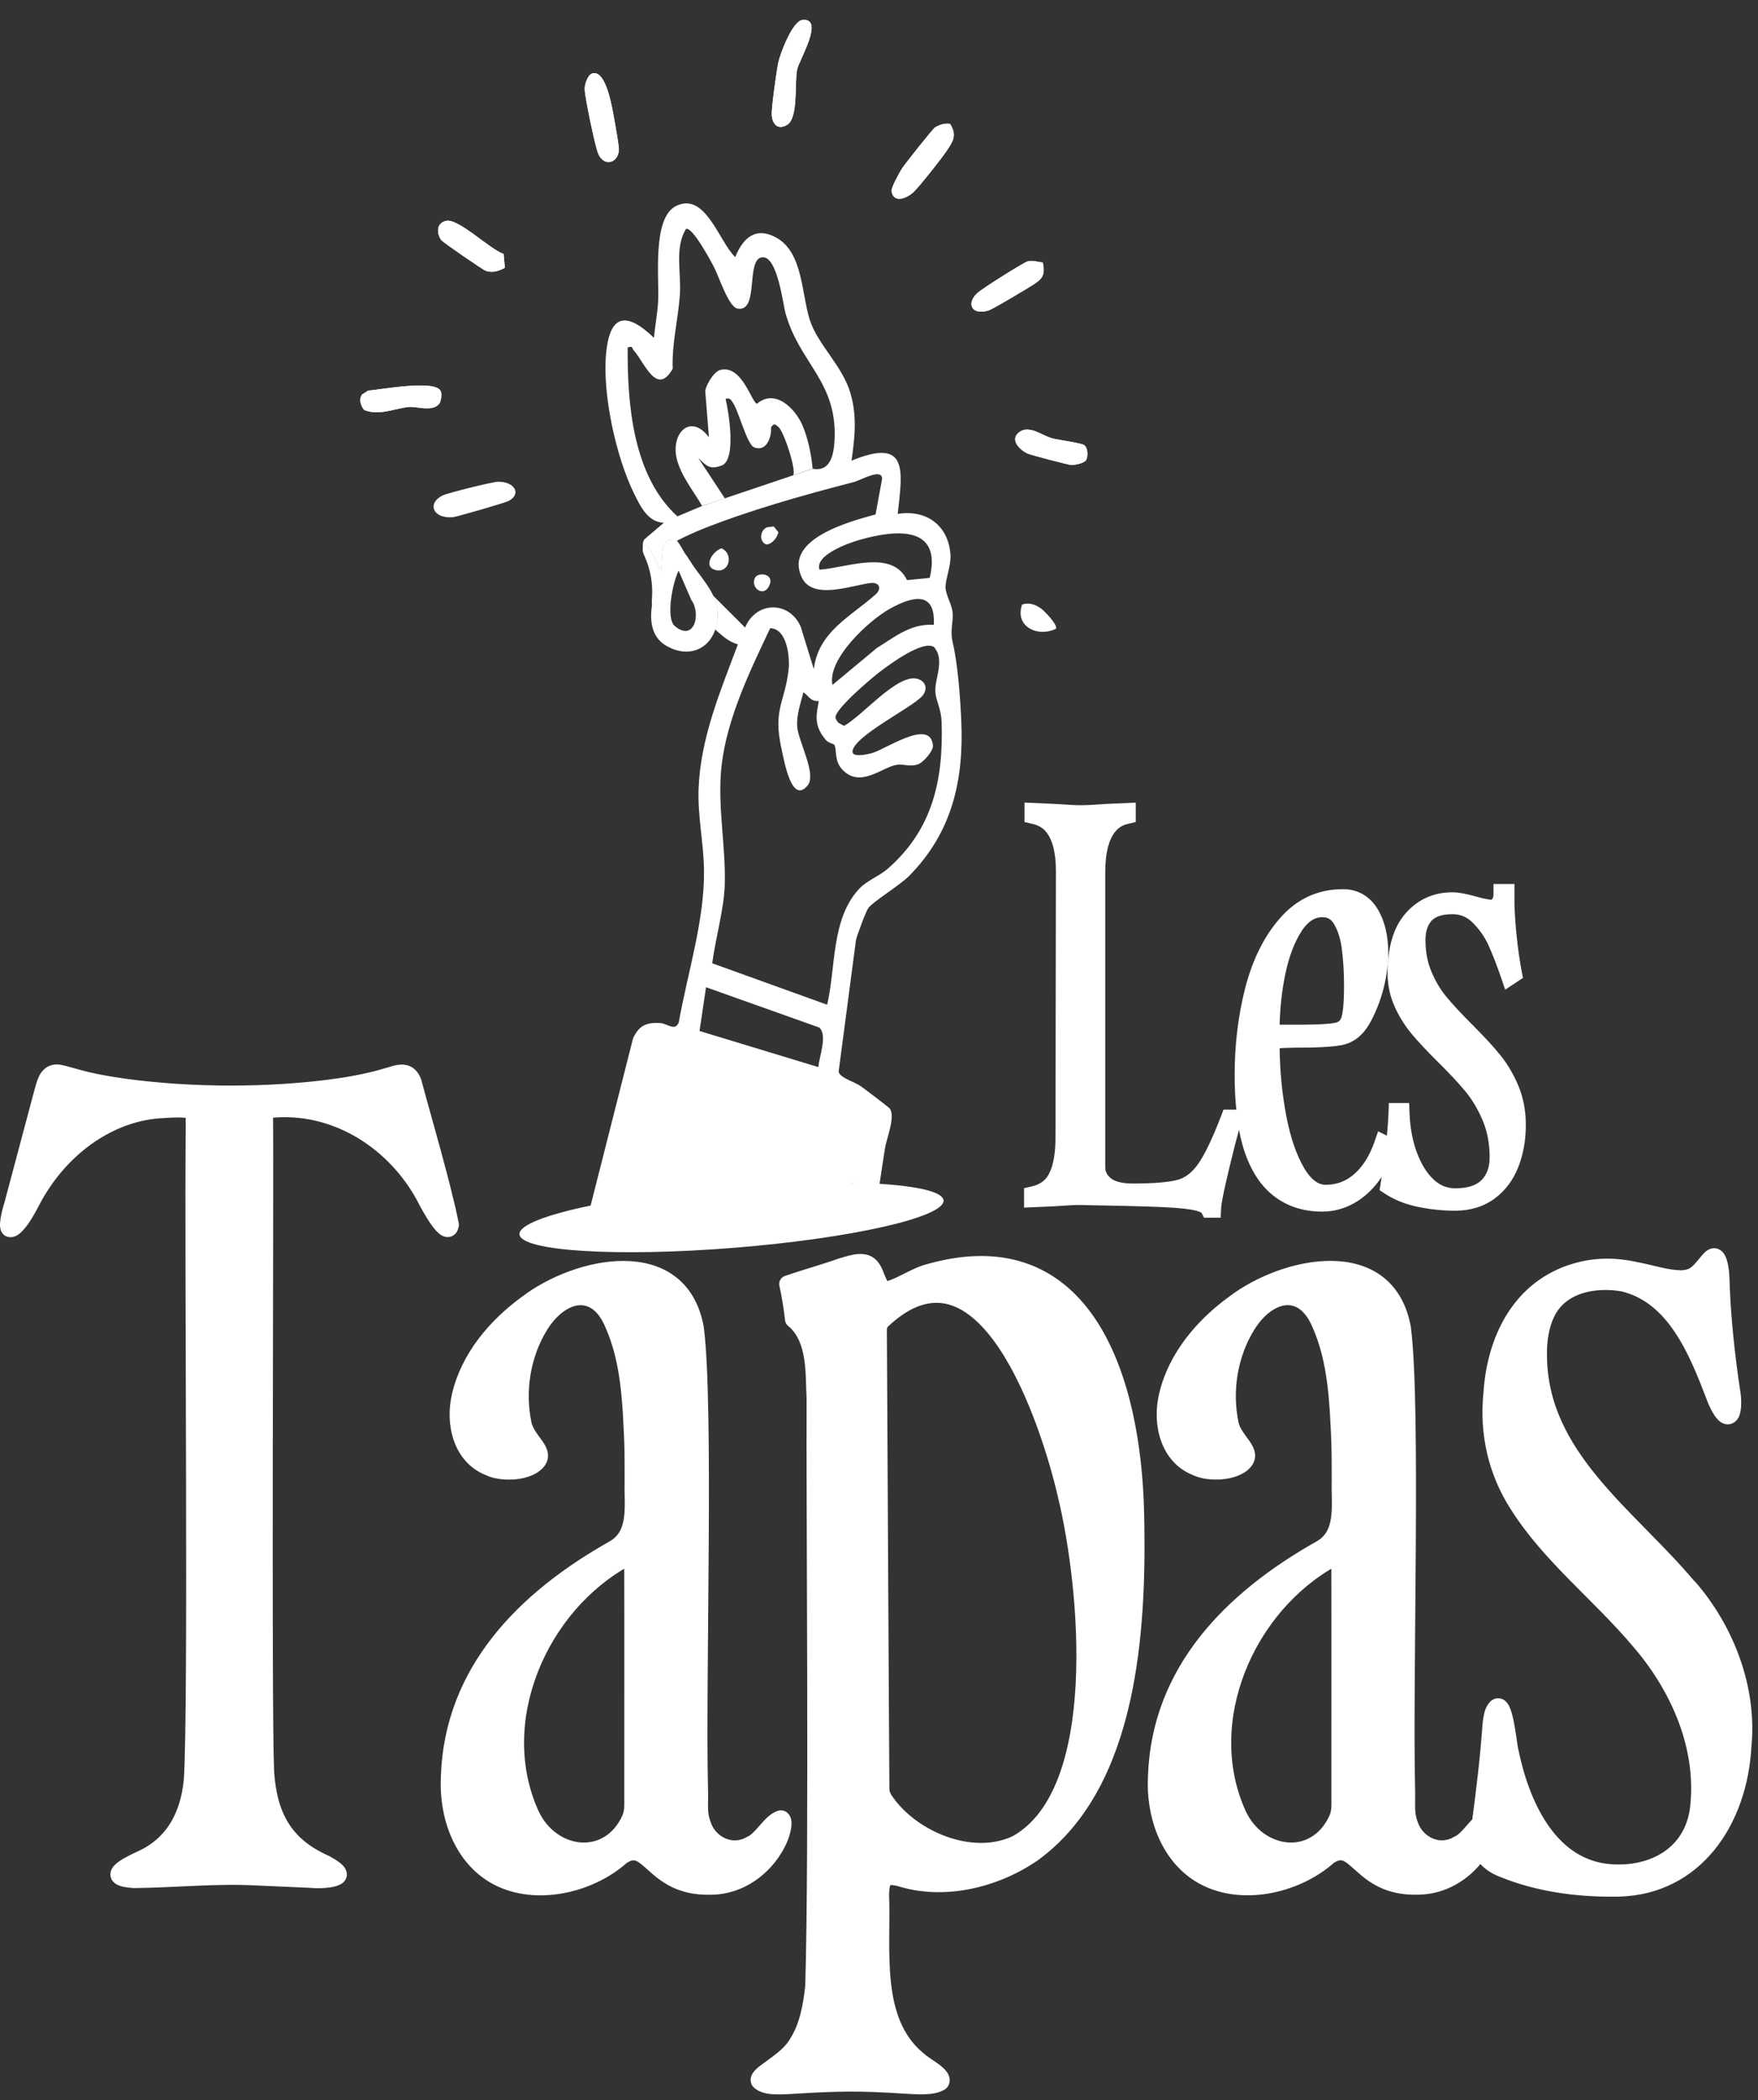 <svg width="206" height="246" viewBox="0 0 206 246" fill="none" xmlns="http://www.w3.org/2000/svg">
<rect x="0" y="0" width="206" height="246" fill="#333333" stroke="none"/>
<path d="M92.209 14.634C93.587 13.82 93.071 9.765 93.406 8.134C93.632 7.034 96.667 2.099 94.041 2.334C92.862 2.439 91.43 6.257 91.197 7.323C90.996 8.249 90.393 12.605 90.427 13.404C90.479 14.536 91.127 15.271 92.204 14.634L92.209 14.634Z" fill="white"/>
<path d="M107.07 22.477C107.813 21.759 110.276 18.635 110.908 17.7C111.676 16.566 112.164 15.858 111.335 14.513C110.698 14.406 110.13 14.6 109.585 14.909C109.317 15.058 106.056 19.19 105.715 19.709C105.404 20.177 104.402 22.008 104.468 22.401C104.726 23.905 106.337 23.19 107.07 22.477Z" fill="white"/>
<path d="M119.355 50.673C118.316 51.548 119.525 52.73 120.436 53.134C120.823 53.304 125.098 54.422 125.494 54.455C125.938 54.493 127.052 54.246 127.279 53.884C127.516 53.412 127.477 52.442 127.04 52.132C126.686 51.88 124.013 51.534 123.296 51.34C122.067 51.011 120.537 49.678 119.355 50.673Z" fill="white"/>
<path d="M115.805 36.375C116.342 36.219 120.298 33.836 121.073 33.346C122.185 32.647 122.494 32.151 122.189 30.734C121.588 30.703 121.022 30.444 120.408 30.621C119.88 30.771 115.14 33.782 114.59 34.264C113.209 35.462 113.771 36.971 115.805 36.375Z" fill="white"/>
<path d="M72.516 17.657C72.571 17.176 72.103 14.705 71.978 14.007C71.764 12.799 71.052 8.145 69.415 8.601C68.844 8.76 68.473 9.95 68.508 10.508C68.574 11.575 69.672 16.833 70.04 17.866C70.624 19.515 72.325 19.256 72.512 17.663L72.516 17.657Z" fill="white"/>
<path d="M47.909 47.667C48.785 47.578 50.646 48.26 51.439 47.325C51.691 47.03 51.791 46.201 51.649 45.833C51.081 44.389 44.519 45.657 43.147 45.747L42.422 46.204C42.027 46.781 42.262 47.505 42.671 48.023C44.469 48.72 46.234 47.831 47.908 47.663L47.909 47.667Z" fill="white"/>
<path d="M56.928 31.723C57.739 31.978 58.443 31.764 59.162 31.367L59.012 29.742C57.409 29.206 53.715 25.548 52.278 25.865C51.163 26.107 51.124 27.275 51.702 28.109C51.88 28.37 56.631 31.624 56.933 31.723L56.928 31.723Z" fill="white"/>
<path d="M94.046 2.334C96.667 2.099 93.637 7.034 93.411 8.134C93.076 9.764 93.592 13.819 92.214 14.633C91.136 15.27 90.489 14.535 90.437 13.403C90.403 12.604 91.006 8.248 91.206 7.322C91.435 6.256 92.866 2.438 94.046 2.334Z" fill="white"/>
<path d="M111.334 14.508C112.163 15.853 111.675 16.561 110.907 17.695C110.275 18.626 107.811 21.749 107.069 22.473C106.327 23.196 104.72 23.9 104.467 22.396C104.401 22.003 105.403 20.172 105.714 19.704C106.055 19.185 109.317 15.058 109.584 14.909C110.129 14.6 110.697 14.402 111.334 14.513L111.334 14.508Z" fill="white"/>
<path d="M69.42 8.596C71.057 8.14 71.769 12.794 71.983 14.002C72.108 14.705 72.576 17.176 72.521 17.652C72.33 19.246 70.628 19.506 70.049 17.855C69.687 16.822 68.583 11.564 68.517 10.498C68.483 9.94 68.853 8.749 69.425 8.59L69.42 8.596Z" fill="white"/>
<path d="M58.372 56.424C60.234 56.393 61.188 57.822 59.598 58.677C59.212 58.885 53.519 60.536 53.066 60.577C50.731 60.779 49.996 58.954 51.866 58.032C52.461 57.739 57.696 56.434 58.372 56.424Z" fill="white"/>
<path d="M51.44 47.325C50.646 48.26 48.785 47.578 47.909 47.667C46.235 47.836 44.47 48.725 42.672 48.028C42.263 47.51 42.028 46.786 42.423 46.209L43.148 45.752C44.519 45.662 51.082 44.394 51.65 45.838C51.792 46.206 51.692 47.035 51.44 47.33L51.44 47.325Z" fill="white"/>
<path d="M59.007 29.742L59.157 31.367C58.438 31.759 57.734 31.978 56.923 31.724C56.621 31.63 51.87 28.371 51.692 28.11C51.114 27.276 51.153 26.107 52.268 25.865C53.705 25.549 57.399 29.207 59.002 29.742L59.007 29.742Z" fill="white"/>
<path d="M122.19 30.733C122.495 32.15 122.186 32.647 121.074 33.346C120.299 33.836 116.342 36.214 115.806 36.375C113.772 36.97 113.209 35.456 114.591 34.264C115.146 33.782 119.881 30.771 120.409 30.62C121.023 30.443 121.589 30.708 122.19 30.733Z" fill="white"/>
<path d="M127.04 52.132C127.477 52.442 127.516 53.412 127.279 53.884C127.052 54.246 125.938 54.493 125.494 54.455C125.099 54.422 120.823 53.304 120.436 53.134C119.53 52.729 118.316 51.548 119.356 50.673C120.537 49.678 122.067 51.011 123.296 51.341C124.018 51.534 126.686 51.88 127.04 52.132Z" fill="white"/>
<path d="M121.998 71.279C122.373 71.544 123.982 73.201 123.733 73.643C121.604 74.689 118.864 73.389 119.771 70.803C120.594 70.536 121.327 70.802 121.998 71.279Z" fill="white"/>
<path d="M83.578 69.778C83.47 69.541 83.349 69.305 83.212 69.075C82.907 68.568 82.564 68.089 82.216 67.61C81.863 67.117 81.482 66.651 81.152 66.142C80.967 65.856 80.782 65.576 80.597 65.291C80.514 65.165 80.424 65.029 80.326 64.909C80.152 64.697 79.664 63.689 79.317 63.338C79.242 63.26 79.175 63.216 79.121 63.216C78.949 63.21 78.438 63.211 78.282 63.283C77.374 63.715 77.677 66.022 77.439 67.034C77.428 67.079 77.417 67.124 77.406 67.165C77.381 67.231 77.362 67.301 77.338 67.367C77.066 68.2 76.775 69.04 76.584 69.891C76.514 70.192 76.456 70.501 76.407 70.81C76.125 72.682 76.296 74.631 78.121 75.665C80.599 77.075 83.011 76.119 83.812 73.743C83.939 73.364 84.028 72.954 84.066 72.508C84.156 71.547 83.96 70.633 83.578 69.778ZM79.077 73.331C77.962 72.397 78.851 68.111 79.519 66.838L80.994 70.241C82.209 71.924 81.335 75.225 79.077 73.331Z" fill="white"/>
<path d="M99.893 138.53C99.893 138.53 99.926 138.572 99.937 138.59C99.955 138.569 99.969 138.553 99.987 138.532C99.953 138.535 99.923 138.537 99.893 138.53ZM83.631 58.807L84.942 58.377L84.941 58.367L83.631 58.807ZM78.037 64.257C78.07 64.058 78.625 63.703 79.317 63.338C79.243 63.26 79.175 63.217 79.121 63.216C78.949 63.21 78.439 63.212 78.282 63.283C77.375 63.715 77.677 66.022 77.439 67.034C77.362 66.799 77.27 66.571 77.173 66.347C76.849 65.611 76.459 64.905 76.069 64.198C76.006 64.085 75.943 63.972 75.83 63.912L75.553 63.831C75.438 63.919 75.369 64.043 75.331 64.183C75.48 65.175 76.388 66.341 77.338 67.367C77.354 67.38 77.365 67.389 77.376 67.403C77.415 67.341 77.454 67.279 77.499 67.221C77.814 66.808 78.3 66.508 78.973 66.454C80.314 66.347 81.078 67.308 81.196 68.347C81.736 68.711 82.118 69.32 82.175 69.97C82.227 70.551 82.35 71.116 82.426 71.691C82.461 71.944 82.436 72.186 82.376 72.418C82.87 72.889 83.358 73.342 83.812 73.743C83.939 73.365 84.029 72.954 84.067 72.508C84.156 71.547 83.961 70.633 83.578 69.779L78.037 64.257Z" fill="white"/>
<path d="M111.624 71.722C111.538 70.824 110.851 69.728 110.796 68.862C110.74 67.971 111.447 66.262 111.379 65.043C111.166 61.534 108.567 59.661 105.194 60.188C105.753 55.097 106.496 51.206 99.777 53.953C100.172 51.231 100.441 48.77 99.655 46.059C98.719 42.834 95.833 40.385 94.894 37.48C93.923 34.489 94.101 29.605 91.012 27.861C88.575 26.487 87.069 27.842 86.152 30.114C84.251 28.309 82.639 22.35 79.167 24.157C76.411 25.593 77.261 32.646 77.12 35.289C77.043 36.726 76.754 38.146 76.633 39.572C73.528 36.585 71.485 36.636 71.025 41.359C70.558 46.138 72.195 53.581 74.336 57.885C75.073 59.36 75.924 61.156 77.789 61.227L75.511 63.171C75.324 63.471 75.278 63.814 75.332 64.183C75.37 64.043 75.438 63.919 75.554 63.831L75.83 63.912C75.943 63.972 76.006 64.085 76.069 64.198C76.459 64.905 76.85 65.611 77.174 66.347C77.27 66.571 77.362 66.8 77.44 67.034C77.678 66.022 77.375 63.715 78.283 63.283C78.439 63.212 78.949 63.21 79.121 63.216C79.175 63.217 79.243 63.26 79.318 63.338C80.349 62.793 81.682 62.219 82.072 62.06C87.691 59.795 94.176 57.977 100.042 56.464C100.855 56.257 103.318 54.78 103.367 56.07L102.598 60.253C99.577 61.08 91.849 63.121 93.936 67.606C95.2 70.328 99.668 68.588 101.981 68.289C103.006 68.158 103.404 68.903 102.584 69.638C99.694 72.215 95.88 73.987 95.363 78.371L93.827 73.408C92.486 70.329 88.572 70.416 87.312 73.502L83.578 69.779C83.961 70.633 84.157 71.547 84.067 72.508C84.029 72.954 83.939 73.365 83.813 73.743C83.934 73.852 84.055 73.955 84.171 74.054C84.93 74.702 85.474 75.179 86.464 75.474C84.403 80.985 82.084 86.409 81.858 92.407C81.74 95.534 82.449 98.739 82.493 101.868C82.575 107.783 80.566 113.953 79.538 119.741C79.129 120.831 78.196 119.898 77.41 119.833C75.78 119.703 74.866 120.115 74.181 121.611L69.209 141.2C64.024 142.274 60.785 143.503 60.871 144.578C61.029 146.542 72.28 147.249 86.002 146.15C99.724 145.05 110.719 142.561 110.562 140.597C110.483 139.609 107.622 138.944 103.064 138.655C103.271 137.256 103.483 135.862 103.705 134.467C103.896 133.291 104.947 130.787 104.262 129.844C104.136 129.672 101.31 127.538 100.867 127.224C100.128 126.698 98.46 126.276 98.268 125.534L100.304 110.09C100.443 109.499 101.468 106.731 101.748 106.36C102.383 105.527 105.409 103.73 106.566 102.555C111.558 97.483 112.956 91.401 112.64 84.393C112.514 81.541 112.232 77.776 111.621 75.17C111.309 73.852 111.728 72.83 111.624 71.722ZM97.8 51.327C97.733 53.069 97.412 55.313 95.22 54.903L84.936 58.368L84.937 58.378L83.632 58.807L82.265 59.266L79.378 60.48C74.165 55.744 73.503 47.358 73.548 40.695C74.193 40.476 74.025 40.775 74.23 41.004C75.527 42.43 76.948 46.496 78.827 43.188C78.71 40.262 79.467 37.393 79.668 34.514C79.843 31.972 79.023 28.979 80.391 26.809C81.152 26.571 83.231 30.471 83.623 31.197C84.235 32.339 85.358 35.942 86.409 36.138C89.02 36.632 87.324 30.281 89.334 30.135C91.11 30.002 91.74 35.598 92.055 36.718C93.678 42.515 98.044 44.644 97.8 51.327ZM104.24 71.32C106.843 69.867 109.643 69.102 109.42 73.187C106.765 73.001 104.832 74.602 102.715 75.922L97.543 80.227C96.912 77.189 101.83 72.664 104.24 71.32ZM82.732 115.629L95.998 120.35C96.997 121.244 95.99 123.744 95.893 124.986L81.97 120.756L82.732 115.629ZM99.938 138.595C99.938 138.595 99.915 138.553 99.894 138.535C99.924 138.537 99.953 138.535 99.987 138.537C99.969 138.558 99.956 138.574 99.938 138.595ZM110.338 84.578C110.555 91.332 109.298 97.138 104.037 101.74C103.01 102.639 101.576 103.113 100.606 104.179C97.382 107.732 97.957 113.313 96.922 117.679L83.46 112.827C83.821 109.989 84.836 106.48 84.925 103.675C85.067 99.134 84.031 94.289 84.554 89.673C85.185 84.129 87.893 78.546 90.248 73.582C92.188 73.594 92.574 76.883 92.411 78.396C91.985 82.276 90.54 83.036 91.577 87.718C91.898 89.153 92.762 94.292 94.648 91.982C95.716 90.672 93.523 86.771 93.414 85.097C93.323 83.713 93.816 82.395 94.142 81.08C94.812 81.543 94.951 82.166 95.947 82.111C95.576 84.024 95.442 85.058 96.764 86.663C97.068 87.032 97.678 87.112 97.751 87.224C98.085 87.713 97.722 89.075 98.663 90.097C100.787 92.415 103.367 89.823 105.124 89.569C105.89 89.459 106.654 89.865 107.626 89.501C108.169 89.296 109.382 87.964 109.32 87.31C109.013 84.025 103.619 87.885 102.063 88.245C101.654 88.342 99.832 88.763 99.894 88.006C100.055 86.208 106.772 82.945 108.044 81.545C108.796 80.712 108.47 79.706 107.398 79.487C105.023 79.003 100.968 83.946 98.889 85.018L98.21 84.629C98.103 84.456 97.931 84.263 97.905 84.064C97.769 83.096 102.159 79.4 103.112 78.674C104.297 77.778 108.114 74.954 109.436 75.772C110.808 77.34 109.443 79.593 109.612 81.149C109.716 82.148 110.293 83.101 110.338 84.578ZM108.945 67.682L106.282 67.95C104.544 64.268 99.174 66.522 96.025 66.726C95.447 65.026 99.373 63.615 100.736 63.23C104.925 62.039 110.42 61.471 108.945 67.682Z" fill="white"/>
<path d="M84.548 64.227C85.961 64.837 85.513 67.091 83.943 66.784C82.272 66.455 83.498 64.537 84.548 64.227Z" fill="white"/>
<path d="M89.9 61.752L90.669 61.666L91.203 62.327C91.133 62.927 90.365 63.879 89.722 63.749C88.893 63.328 89.095 62.053 89.9 61.752Z" fill="white"/>
<path d="M88.479 67.66C88.845 66.966 90.859 67.174 90.114 68.655C89.424 70.019 87.883 68.794 88.479 67.66Z" fill="white"/>
<path d="M77.666 68.747C77.555 69.563 77.087 70.279 76.574 70.925C76.505 70.921 76.442 70.872 76.408 70.811C76.391 70.787 76.384 70.758 76.382 70.729C76.365 70.455 76.392 70.177 76.409 69.906C76.502 68.305 76.21 66.68 75.557 65.213C75.455 64.98 75.344 64.753 75.314 64.505C75.305 64.397 75.306 64.289 75.332 64.183C75.37 64.043 75.439 63.919 75.554 63.831L75.831 63.912C75.944 63.972 76.007 64.085 76.07 64.198C76.46 64.905 76.85 65.611 77.174 66.347C77.271 66.571 77.363 66.8 77.44 67.034C77.465 67.096 77.485 67.159 77.499 67.221C77.657 67.72 77.738 68.235 77.666 68.747Z" fill="white"/>
<path d="M92.954 55.66C93.316 54.977 91.852 50.54 91.209 49.997C90.794 49.651 90.713 49.559 90.345 50.051C90.437 51.2 89.803 52.967 88.374 52.398C87.517 52.058 86.597 48.232 85.867 47.144C85.622 46.78 85.517 46.577 85.023 46.715C85.407 48.327 86.301 53.847 84.578 54.517C83.136 55.075 82.758 54.52 81.823 53.641L84.936 58.368L84.937 58.378L83.631 58.807L82.268 59.251C81.253 57.483 79.728 55.658 79.275 53.623C78.637 50.748 80.909 48.348 83.072 51.219L82.645 45.888C82.599 45.311 83.6 43.539 84.389 43.333C86.96 42.66 88.091 47.212 88.705 47.286C90.829 45.488 93.17 47.823 94.032 49.825C94.689 51.341 95.072 53.248 95.223 54.888L92.954 55.66Z" fill="white"/>
<path d="M126.556 141.137C130.695 141.208 133.832 141.285 135.883 141.368C138.36 141.468 139.504 141.639 140.022 141.769C140.512 141.888 140.724 142.006 140.795 142.053L141.084 142.626H143.035L143.088 141.503C143.106 141.09 143.289 139.955 144.026 136.883C144.491 134.939 144.881 133.421 145.187 132.339C145.346 133.161 145.529 133.929 145.753 134.632C146.52 137.043 147.699 138.868 149.249 140.074C150.818 141.291 152.728 141.911 154.927 141.911C156.212 141.911 157.439 141.598 158.583 140.972C159.697 140.363 160.681 139.495 161.519 138.39C161.648 138.212 161.772 138.023 161.896 137.84C161.855 138.106 161.819 138.378 161.778 138.644L161.654 139.4L162.297 139.82C163.405 140.546 164.732 141.072 166.241 141.373C167.674 141.663 169.113 141.805 170.51 141.805C172.29 141.805 173.841 141.332 175.115 140.399C176.365 139.483 177.308 138.23 177.921 136.676C178.499 135.193 178.794 133.539 178.794 131.76C178.794 130.106 178.505 128.576 177.933 127.205C177.384 125.882 176.689 124.694 175.875 123.672C175.097 122.697 174.065 121.568 172.721 120.221L172.568 120.068C171.27 118.768 170.239 117.657 169.496 116.765C168.806 115.938 168.211 114.939 167.733 113.805C167.267 112.712 167.037 111.465 167.037 110.094C167.037 109.096 167.279 108.357 167.768 107.825C168.234 107.329 169.054 107.075 170.203 107.075C171.117 107.075 171.884 107.394 172.544 108.044C173.322 108.812 173.947 109.693 174.395 110.667C174.885 111.737 175.386 113.019 175.881 114.472L176.376 115.92L178.458 114.537L178.31 113.769C178.08 112.546 177.886 111.217 177.738 109.817C177.591 108.422 177.497 107.105 177.461 105.947V103.536H175.003V104.718C175.003 104.989 174.949 105.184 174.855 105.308C174.808 105.362 174.784 105.373 174.755 105.379C174.619 105.379 174.171 105.344 172.98 105.013C171.772 104.67 170.864 104.511 170.209 104.511C167.986 104.511 166.135 105.344 164.697 106.986C163.299 108.582 162.592 110.939 162.592 113.988C162.592 115.382 162.881 116.712 163.441 117.941C163.977 119.111 164.644 120.174 165.422 121.102C166.153 121.976 167.155 123.051 168.417 124.31C169.773 125.639 170.887 126.827 171.73 127.849C172.52 128.812 173.204 129.964 173.753 131.27C174.283 132.534 174.554 133.976 174.554 135.548C174.554 136.7 174.242 137.574 173.599 138.224C172.963 138.862 171.931 139.181 170.522 139.181C169.561 139.181 168.735 138.851 168.004 138.165C167.191 137.409 166.53 136.345 166.035 135.01C165.516 133.616 165.227 132.044 165.162 130.331L165.121 129.19H162.745L162.704 130.331C162.68 131.075 162.615 131.973 162.515 133.019L161.489 132.505L161.047 133.769C160.469 135.406 159.667 136.676 158.659 137.539C157.698 138.366 156.619 138.768 155.363 138.768C155.021 138.768 153.99 138.768 152.846 136.859C151.932 135.329 151.225 133.285 150.741 130.786C150.246 128.233 149.98 125.533 149.945 122.78C150.069 122.768 150.234 122.75 150.452 122.744C151.236 122.709 152.25 122.697 153.494 122.697C155.175 122.662 156.383 122.573 157.185 122.419C158.176 122.236 159.037 121.734 159.744 120.936C160.375 120.221 160.97 119.111 161.578 117.515C161.943 116.534 162.214 115.524 162.397 114.526C162.58 113.521 162.674 112.54 162.674 111.625C162.674 109.568 162.256 107.837 161.43 106.478C160.505 104.954 159.096 104.145 157.356 104.145C154.461 104.145 151.997 105.267 150.034 107.489C148.176 109.586 146.803 112.316 145.942 115.607C145.105 118.815 144.674 122.283 144.674 125.923C144.674 127.371 144.739 128.718 144.869 129.964H143.371L143.082 130.721C142.033 133.444 141.107 135.371 140.317 136.44C139.621 137.385 138.849 137.964 137.947 138.201C136.892 138.478 135.135 138.62 132.729 138.62C131.538 138.62 130.648 138.407 130.159 138C129.71 137.628 129.51 137.22 129.51 136.682V102.207C129.51 97.143 131.526 96.653 132.187 96.493L133.089 96.275V94.006L129.575 94.165C128.207 94.266 127.222 94.313 126.645 94.313C126.031 94.313 125.011 94.26 123.579 94.159L120.047 94V96.28L120.961 96.493C121.615 96.641 122.111 96.913 122.476 97.314C122.877 97.757 123.184 98.354 123.39 99.087C123.614 99.902 123.732 100.877 123.732 102L123.679 133.297C123.679 135.051 123.437 136.434 122.96 137.409C122.553 138.236 121.904 138.726 120.914 138.957L120 139.17V141.444L123.561 141.285C124.958 141.184 125.978 141.131 126.574 141.131L126.556 141.137ZM154.986 107.43C155.57 107.43 155.959 107.654 156.289 108.18C156.743 108.907 157.056 109.87 157.221 111.046C157.397 112.339 157.492 113.846 157.492 115.518C157.492 117.929 157.291 118.862 157.173 119.199C157.073 119.483 156.92 119.695 156.478 119.79C156 119.896 154.856 120.02 152.127 120.02H149.945C149.998 117.982 150.216 116.009 150.6 114.142C151.03 112.062 151.679 110.342 152.528 109.043C153.477 107.595 154.385 107.424 154.992 107.424L154.986 107.43Z" fill="white"/>
<path d="M6.183 125.232C6.459 125.157 6.736 125.164 7 125.202C7.261 125.24 7.538 125.314 7.816 125.393C7.96 125.433 8.105 125.476 8.258 125.519L8.739 125.647L8.761 125.653C10.513 126.174 12.637 126.566 14.523 126.824H14.523C22.467 127.923 31.706 127.923 39.477 126.824L40.136 126.726C41.485 126.513 42.998 126.221 44.26 125.881L44.895 125.699C45.232 125.618 45.548 125.511 45.906 125.405C46.245 125.304 46.616 125.207 46.98 125.191C47.354 125.174 47.748 125.242 48.105 125.494C48.455 125.743 48.714 126.132 48.902 126.646C48.917 126.685 48.923 126.726 48.928 126.766C49.919 130.515 52.352 138.732 53.263 143.365C53.275 143.426 53.276 143.488 53.265 143.549C53.221 143.794 53.121 144.108 52.845 144.282C52.526 144.484 52.198 144.372 52.009 144.267C51.813 144.158 51.629 143.986 51.467 143.808C51.298 143.624 51.127 143.404 50.959 143.169C50.3 142.246 49.619 140.977 49.326 140.386L48.991 139.793C45.437 133.745 38.896 129.762 31.819 130.422C31.678 130.443 31.579 130.46 31.507 130.479C31.502 130.48 31.497 130.481 31.492 130.483L31.493 130.485V130.492C31.594 138.521 31.28 199.947 31.622 207.539C31.796 210.13 32.358 212.199 33.419 213.865C34.412 215.422 35.866 216.664 37.935 217.647L38.358 217.84L38.402 217.863C38.824 218.101 39.23 218.346 39.532 218.583L39.677 218.704C39.818 218.83 39.947 218.971 40.032 219.128C40.157 219.357 40.211 219.675 40.01 219.968L40.012 219.969L39.987 220.004C39.96 220.045 39.927 220.081 39.89 220.113C39.67 220.294 39.375 220.402 39.1 220.472C38.813 220.545 38.489 220.592 38.167 220.62C37.535 220.675 36.859 220.662 36.383 220.616C34.117 220.516 31.88 220.41 29.941 220.333H29.935C27.628 220.211 25.294 220.274 22.923 220.376C20.559 220.478 18.15 220.617 15.727 220.641C15.716 220.641 15.705 220.641 15.693 220.64C15.23 220.612 14.85 220.566 14.548 220.5C14.255 220.436 13.992 220.344 13.794 220.2C13.575 220.041 13.41 219.791 13.437 219.473C13.459 219.206 13.612 218.994 13.741 218.852C14.008 218.559 14.439 218.281 14.857 218.045C15.29 217.801 15.768 217.571 16.164 217.384L16.179 217.377C19.969 215.74 21.702 212.419 22.052 208.3C22.592 199.159 22.103 148.518 22.263 131.735C22.238 131.323 22.268 130.967 22.274 130.751C22.277 130.641 22.273 130.569 22.267 130.521C22.17 130.492 22.043 130.464 21.884 130.443C21.631 130.408 21.332 130.391 21.014 130.386C20.377 130.377 19.698 130.418 19.208 130.453C19.203 130.454 19.197 130.454 19.191 130.454C13.402 130.683 8.208 134.374 5.138 139.215C5.135 139.22 5.131 139.225 5.128 139.23C4.705 139.848 4.338 140.563 3.938 141.309C3.546 142.039 3.124 142.795 2.611 143.429L2.612 143.43C2.394 143.705 2.173 143.942 1.962 144.111C1.856 144.195 1.739 144.273 1.615 144.327C1.515 144.371 1.384 144.408 1.236 144.404C1.143 144.409 1.043 144.398 0.943 144.356C0.822 144.304 0.734 144.221 0.673 144.138C0.562 143.986 0.527 143.808 0.513 143.686C0.482 143.427 0.513 143.105 0.56 142.803C0.656 142.182 0.852 141.455 0.99 141.028C1.432 139.364 2.03 137.112 2.635 134.86V134.859C2.912 133.832 3.171 132.855 3.422 131.907C3.673 130.96 3.916 130.041 4.161 129.133L4.162 129.13C4.375 128.363 4.548 127.638 4.718 127.087C4.885 126.543 5.086 126.023 5.428 125.684C5.65 125.458 5.9 125.308 6.183 125.232Z" fill="white" stroke="white" stroke-linejoin="round"/>
<path d="M73.158 148.187C75.21 148.207 77.174 148.696 78.752 149.864C80.24 150.965 81.341 152.638 81.867 154.977L81.965 155.454L81.969 155.48C82.57 160.107 82.611 170.437 82.546 181.198C82.48 191.986 82.306 203.237 82.468 209.77L82.475 210.329C82.474 210.51 82.471 210.684 82.469 210.853C82.464 211.194 82.459 211.508 82.469 211.816C82.486 212.348 82.549 212.848 82.727 213.372L82.811 213.598L82.82 213.625C83.466 215.556 85.766 216.752 87.7 215.621L87.769 215.587C88.02 215.488 88.278 215.304 88.555 215.044C88.832 214.784 89.1 214.477 89.387 214.149C89.665 213.831 89.963 213.491 90.275 213.21C90.586 212.929 90.948 212.671 91.365 212.552L91.467 212.535C91.501 212.532 91.536 212.533 91.57 212.538C91.882 212.581 92.066 212.801 92.153 213.01C92.233 213.201 92.253 213.421 92.25 213.627C92.25 213.632 92.249 213.638 92.249 213.643C92.21 214.425 91.893 215.379 91.507 216.095C91.5 216.113 91.494 216.131 91.485 216.148C89.912 219.166 86.876 221.377 83.378 221.421H83.268C79.633 221.523 77.737 219.971 76.369 218.75C76.028 218.445 75.739 218.179 75.457 217.955C75.177 217.733 74.934 217.576 74.702 217.485C74.479 217.397 74.261 217.369 74.022 217.41C73.778 217.451 73.482 217.569 73.113 217.822C71.113 219.594 68.418 220.845 65.64 221.302C62.847 221.762 59.928 221.427 57.534 219.965L57.532 219.964C53.498 217.471 51.922 212.505 52.161 208.047C52.595 195.526 61.106 186.932 71.641 180.994L71.643 180.992C72.927 180.276 73.426 179.164 73.611 177.818C73.705 177.137 73.716 176.409 73.707 175.656C73.698 174.921 73.671 174.145 73.692 173.418H73.691C73.691 171.892 73.691 170.421 73.65 168.923V168.922C73.443 164.222 73.281 159.494 71.4 155.257L71.395 155.248V155.247C70.457 153.014 69.092 152.268 67.784 152.383C66.41 152.503 64.879 153.585 63.691 155.49C61.643 158.786 60.982 162.972 61.801 166.777C62.032 167.628 62.556 168.263 63.122 169.04L63.13 169.05H63.129C63.303 169.301 63.523 169.635 63.637 170.001C63.757 170.387 63.769 170.842 63.486 171.281L63.487 171.282C63.194 171.741 62.73 172.072 62.22 172.302C61.706 172.535 61.112 172.681 60.509 172.752C59.323 172.891 58.005 172.749 57.076 172.295C55.312 171.584 54.203 170.167 53.642 168.532C53.081 166.898 53.057 165.029 53.459 163.351C54.528 158.765 57.779 154.963 61.44 152.303C64.495 149.968 69.073 148.148 73.158 148.187ZM73.638 182.883C63.596 188.311 57.817 201.652 62.638 212.296H62.637C63.766 214.748 65.908 216.138 68.02 216.294C70.104 216.447 72.218 215.406 73.384 212.856C73.388 212.845 73.39 212.833 73.394 212.822C73.624 212.274 73.653 211.819 73.653 211.25L73.65 210.635C73.644 206.148 73.668 190.201 73.644 182.969C73.644 182.937 73.641 182.908 73.638 182.883Z" fill="white" stroke="white" stroke-linejoin="round"/>
<path d="M99.987 147.464C100.466 147.37 100.92 147.333 101.338 147.418C102.243 147.601 102.761 148.296 103.126 149.382C103.209 149.558 103.291 149.762 103.357 149.914C103.434 150.09 103.503 150.231 103.578 150.342C103.651 150.449 103.715 150.504 103.77 150.532C103.814 150.555 103.884 150.575 104.008 150.561C104.732 150.359 105.478 149.977 106.303 149.562C107.096 149.164 107.958 148.74 108.85 148.521C108.867 148.514 108.885 148.509 108.903 148.504C113.504 147.226 117.358 147.372 120.554 148.604C123.748 149.836 126.233 152.132 128.13 155.067C131.911 160.917 133.402 169.366 133.568 177.305L133.592 178.562C133.691 184.914 133.461 192.272 131.943 199.102C130.325 206.384 127.227 213.133 121.432 217.4L121.423 217.407C117.036 220.487 111.01 222.036 105.765 220.557L105.752 220.553C105.21 220.385 104.812 220.304 104.52 220.291C104.231 220.278 104.096 220.334 104.023 220.388C103.95 220.444 103.865 220.555 103.798 220.814C103.73 221.074 103.694 221.431 103.682 221.911C103.745 223.535 103.706 225.29 103.698 227.042C103.691 228.81 103.716 230.591 103.907 232.304C104.277 235.626 105.26 238.627 107.758 240.758L108.005 240.962L108.045 240.997C108.16 241.111 108.381 241.27 108.69 241.479C108.982 241.676 109.335 241.907 109.651 242.139C109.962 242.368 110.283 242.632 110.498 242.91C110.702 243.174 110.93 243.618 110.669 244.08C110.647 244.119 110.619 244.155 110.588 244.186L110.559 244.217C110.534 244.242 110.505 244.264 110.476 244.283C109.859 244.681 108.994 244.782 108.209 244.8C107.41 244.817 106.558 244.746 105.948 244.718L105.938 244.717C100.699 244.37 98.032 244.428 92.983 244.74L92.976 244.741C92.419 244.766 91.566 244.839 90.781 244.802C90.384 244.784 89.978 244.737 89.611 244.633C89.248 244.529 88.884 244.359 88.613 244.068C88.574 244.025 88.541 243.976 88.519 243.923C88.363 243.555 88.535 243.218 88.676 243.022C88.828 242.81 89.055 242.603 89.298 242.409L89.308 242.401C90.014 241.864 90.71 241.403 91.393 240.844C92.057 240.299 92.633 239.719 93.026 239.035C93.029 239.029 93.033 239.024 93.036 239.018C94.212 237.142 94.606 234.898 94.858 232.608C95.335 216.292 94.941 175.14 95.018 163.972C94.937 162.347 94.975 160.661 94.72 159.049C94.467 157.455 93.938 156.042 92.786 155.002C92.784 155 92.78 154.998 92.776 154.996C92.767 154.99 92.75 154.979 92.733 154.968C92.716 154.956 92.693 154.939 92.668 154.918C92.57 154.836 92.507 154.719 92.492 154.593C92.328 153.207 92.124 151.844 91.817 150.504C91.76 150.255 91.9 150.003 92.141 149.92C93.179 149.559 94.252 149.228 95.299 148.904C96.35 148.579 97.375 148.259 98.333 147.918C98.338 147.916 98.344 147.915 98.35 147.913C98.961 147.719 99.507 147.558 99.987 147.464ZM111.339 152.318C109.131 151.693 106.585 152.29 103.675 155.044C103.572 155.182 103.516 155.287 103.482 155.381C103.447 155.48 103.428 155.593 103.423 155.76C103.429 158.353 103.488 168.312 103.547 179.027C103.582 185.361 103.617 191.954 103.646 197.437C103.682 203.273 103.706 207.843 103.718 209.511L103.724 209.659C103.745 209.942 103.824 210.171 104.005 210.467L104.104 210.621L104.105 210.623L104.138 210.672L104.422 211.067C105.9 213.027 108.217 214.682 110.781 215.594C113.516 216.568 116.467 216.678 118.932 215.49L118.935 215.488C121.471 214.055 123.268 211.541 124.485 208.345C125.707 205.139 126.331 201.288 126.544 197.272C126.971 189.24 125.752 180.647 124.511 175.46L124.51 175.454C123.485 170.939 121.084 162.996 117.473 157.62C115.663 154.926 113.604 152.96 111.339 152.318Z" fill="white" stroke="white" stroke-linejoin="round"/>
<path d="M156.498 182.883C146.457 188.311 140.678 201.652 145.498 212.296H145.497C146.626 214.748 148.768 216.138 150.881 216.294C152.964 216.447 155.078 215.406 156.244 212.856C156.248 212.845 156.25 212.833 156.255 212.822C156.484 212.274 156.513 211.819 156.514 211.25L156.511 210.635C156.505 206.148 156.528 190.201 156.505 182.969C156.504 182.937 156.501 182.908 156.498 182.883ZM180.771 158.664C180.768 164.502 183.349 169.125 186.848 173.361C188.599 175.482 190.57 177.493 192.553 179.511C194.486 181.479 196.431 183.456 198.164 185.519C198.21 185.546 198.252 185.58 198.288 185.621C202.667 190.664 205.403 197.664 204.729 204.539L204.73 204.54C204.496 208.961 203.065 213.226 200.47 216.397C197.946 219.481 194.332 221.516 189.712 221.645L189.262 221.651H189.144V221.65C184.804 221.686 180.205 221.075 176.148 219.437L175.877 219.336C174.851 218.931 174.016 218.332 173.474 217.52C171.78 219.808 169.172 221.375 166.232 221.415H166.122C162.487 221.518 160.591 219.965 159.224 218.744C158.882 218.439 158.593 218.173 158.312 217.949C158.032 217.727 157.789 217.57 157.557 217.479C157.334 217.392 157.116 217.363 156.876 217.404C156.633 217.446 156.337 217.563 155.968 217.816C153.968 219.588 151.273 220.839 148.494 221.297C145.702 221.756 142.782 221.422 140.389 219.959L140.387 219.958C136.352 217.466 134.777 212.5 135.016 208.041C135.449 195.52 143.96 186.927 154.495 180.988L154.497 180.986C155.781 180.27 156.28 179.158 156.466 177.812C156.56 177.131 156.571 176.403 156.562 175.65C156.553 174.916 156.525 174.139 156.547 173.412H156.546C156.546 171.886 156.546 170.415 156.505 168.917V168.916C156.298 164.216 156.136 159.488 154.255 155.251L154.25 155.242V155.241C153.311 153.009 151.946 152.262 150.639 152.377C149.265 152.497 147.734 153.579 146.546 155.484C144.498 158.78 143.836 162.966 144.655 166.771C144.886 167.622 145.411 168.257 145.977 169.034L145.984 169.044C146.159 169.295 146.377 169.629 146.491 169.995C146.612 170.381 146.623 170.836 146.341 171.275L146.342 171.276C146.048 171.735 145.585 172.066 145.074 172.297C144.56 172.529 143.966 172.675 143.363 172.746C142.177 172.885 140.859 172.743 139.931 172.289C138.167 171.578 137.058 170.161 136.496 168.526C135.935 166.892 135.911 165.023 136.313 163.345C137.382 158.759 140.634 154.957 144.294 152.298C147.35 149.962 151.927 148.143 156.013 148.181C158.065 148.201 160.028 148.69 161.606 149.858C163.094 150.959 164.196 152.632 164.722 154.971L164.819 155.448L164.823 155.474C165.424 160.102 165.466 170.432 165.4 181.192C165.335 191.979 165.16 203.23 165.322 209.763C165.333 210.148 165.328 210.51 165.323 210.847C165.318 211.188 165.313 211.502 165.323 211.81C165.341 212.342 165.403 212.842 165.581 213.366L165.665 213.593L165.675 213.619C166.321 215.55 168.62 216.746 170.555 215.615L170.627 215.58C171.012 215.431 171.395 215.088 171.823 214.619C172.179 214.23 172.585 213.728 172.993 213.335C173.485 209.693 173.957 205.724 174.199 202.216C174.236 201.636 174.346 200.873 174.542 200.345L174.557 200.31C174.709 199.98 174.901 199.664 175.179 199.508C175.341 199.416 175.536 199.378 175.736 199.43C175.921 199.479 176.057 199.591 176.15 199.693C176.329 199.89 176.456 200.171 176.552 200.439C176.653 200.722 176.741 201.054 176.818 201.399C176.974 202.09 177.096 202.88 177.189 203.529C177.237 203.859 177.277 204.144 177.312 204.378C177.33 204.5 177.344 204.596 177.356 204.668L177.386 204.813L177.394 204.846C177.994 207.849 179.064 211.165 180.829 213.819C182.587 216.463 185.01 218.419 188.333 218.81H188.334C190.974 219.084 193.449 218.551 195.3 217.277C197.138 216.012 198.398 213.992 198.591 211.197L198.592 211.187C199.201 204.297 196.101 197.549 191.702 192.481L191.697 192.475C189.42 189.774 186.832 187.31 184.305 184.736C181.788 182.174 179.346 179.516 177.43 176.472V176.471C174.904 172.545 173.825 167.907 174.331 163.108C174.738 156.97 177.518 150.934 183.781 148.704L183.787 148.702C186.477 147.779 188.985 147.695 191.876 148.341C192.744 148.502 193.649 148.744 194.488 148.933C195.343 149.126 196.171 149.273 196.982 149.283C197.525 149.266 197.983 149.165 198.361 148.909L198.365 148.906C198.744 148.655 199.113 148.209 199.493 147.746C199.671 147.529 199.857 147.301 200.031 147.126C200.119 147.037 200.217 146.949 200.321 146.877C200.416 146.811 200.545 146.742 200.699 146.714V146.712C200.704 146.711 200.708 146.712 200.713 146.711C200.718 146.71 200.722 146.707 200.727 146.707V146.709C201.036 146.656 201.297 146.784 201.477 146.974C201.601 147.106 201.696 147.273 201.771 147.451L201.839 147.631V147.633C202.181 148.648 202.156 149.889 202.195 150.874L202.268 152.316C202.472 155.761 202.916 159.714 203.445 163.119L203.446 163.121C203.503 163.499 203.539 163.97 203.53 164.424C203.522 164.863 203.471 165.346 203.318 165.711C203.311 165.728 203.303 165.744 203.294 165.76C203.184 165.959 203.029 166.148 202.806 166.253C202.564 166.366 202.321 166.345 202.119 166.262C201.932 166.186 201.777 166.057 201.655 165.931C201.53 165.802 201.415 165.649 201.312 165.494C200.909 164.89 200.578 164.071 200.462 163.753C199.431 161.061 198.286 158.151 196.658 155.732C195.039 153.326 192.971 151.451 190.107 150.763C187.203 150.263 184.072 150.821 182.401 152.854L182.396 152.861C181.198 154.273 180.735 156.606 180.77 158.656L180.771 158.664Z" fill="white" stroke="white" stroke-linejoin="round"/>
</svg>
